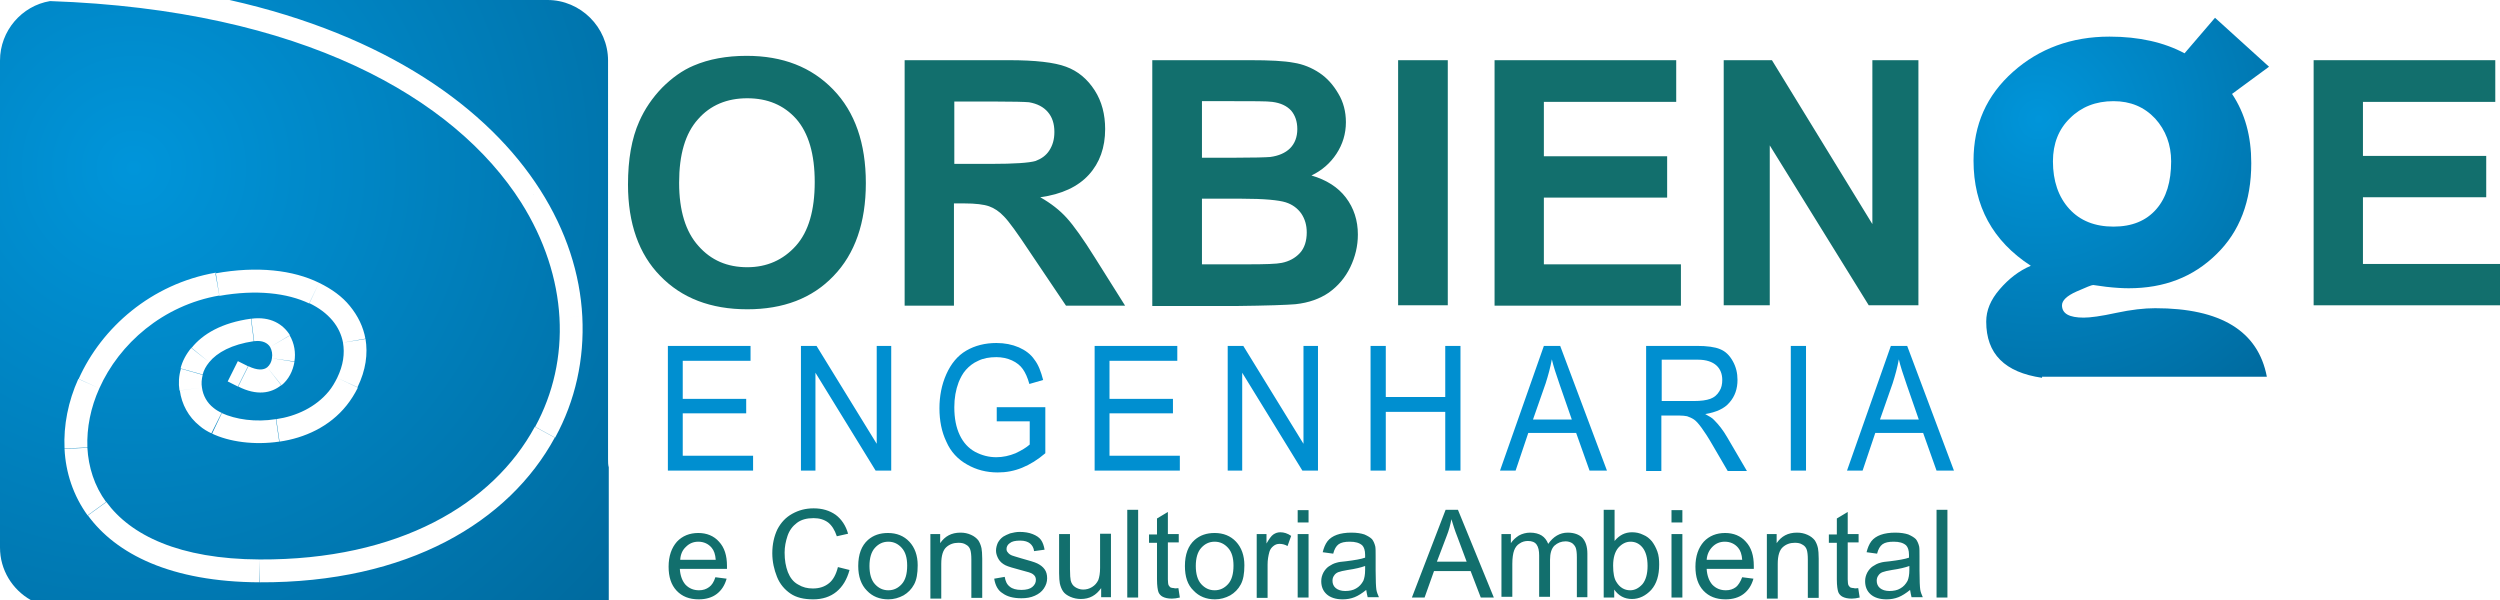 <svg xmlns="http://www.w3.org/2000/svg" xmlns:xlink="http://www.w3.org/1999/xlink" id="Layer_1" x="0px" y="0px" viewBox="0 0 689.5 165.5" style="enable-background:new 0 0 689.5 165.5;" xml:space="preserve">
<style type="text/css">
	.st0{fill-rule:evenodd;clip-rule:evenodd;fill:url(#SVGID_1_);}
	.st1{fill-rule:evenodd;clip-rule:evenodd;fill:url(#SVGID_2_);}
	.st2{fill-rule:evenodd;clip-rule:evenodd;fill:#126F6D;}
	.st3{fill-rule:evenodd;clip-rule:evenodd;fill:#008FD0;}
</style>
<g>
	<radialGradient id="SVGID_1_" cx="36.938" cy="46.332" r="177.044" gradientUnits="userSpaceOnUse">
		<stop offset="0" style="stop-color:#0095DA"></stop>
		<stop offset="1" style="stop-color:#006A9E"></stop>
	</radialGradient>
	<path class="st0" d="M65.6,106.6l-2.8-1.4l2.8-5.6l2.8,1.4L65.6,106.6L65.6,106.6z M167.9,128.9c-0.2-0.7-0.2-1.5-0.2-2.3V16.7   C167.7,7.5,160.1,0,151,0H63.3c43.2,9.7,71.3,29.8,85.7,52.4l-5.3,3.4C125.4,27,83.3,2.7,13.8,0.3C6,1.6,0,8.5,0,16.7V151   c0,6.2,3.4,11.6,8.5,14.5h159.4V128.9L167.9,128.9z M68.5,101l-2.8,5.6c5.1,2.6,9.1,1.9,11.9-0.4l-3.9-4.9   C72.7,102.1,71,102.2,68.5,101L68.5,101z M73.7,101.3c0.7-0.6,1.2-1.5,1.3-2.5l6.2,1c-0.4,2.5-1.6,4.9-3.6,6.5L73.7,101.3   L73.7,101.3z M75,98.8c0.2-1.1,0-2.2-0.5-3.1l5.4-3.2c1.3,2.2,1.7,4.8,1.3,7.2L75,98.8L75,98.8z M74.5,95.7   c-0.7-1.1-2.1-1.9-4.4-1.6l-0.8-6.2c5.3-0.7,8.8,1.5,10.7,4.6L74.5,95.7L74.5,95.7z M70,94.1l-0.8-6.2c-8,1.1-13.3,4.2-16.4,8.1   l4.9,3.9C59.9,97.2,63.9,95,70,94.1L70,94.1z M57.7,99.9c-0.9,1.1-1.5,2.2-1.8,3.4l-6.1-1.7c0.5-2,1.5-3.9,3-5.7L57.7,99.9   L57.7,99.9z M55.9,103.4c-0.3,1.2-0.4,2.4-0.2,3.5l-6.2,0.8c-0.3-2-0.2-4,0.4-6L55.9,103.4L55.9,103.4z M55.7,106.9   c0.3,2.2,1.4,4.2,3.2,5.6l-3.9,4.9c-3-2.4-4.9-5.9-5.4-9.7L55.7,106.9L55.7,106.9z M58.9,112.5c0.6,0.5,1.4,1,2.3,1.4l-2.7,5.7   c-1.3-0.6-2.5-1.3-3.5-2.2L58.9,112.5L58.9,112.5z M61.1,113.9c3.9,1.8,9.4,2.6,15,1.7l0.9,6.2c-6.8,1-13.8,0.1-18.7-2.3   L61.1,113.9L61.1,113.9z M76.2,115.6c5.5-0.8,10.9-3.3,14.5-7.7l4.9,3.9c-4.7,5.9-11.6,9-18.5,10L76.2,115.6L76.2,115.6z    M90.7,107.9c0.9-1.1,1.6-2.3,2.3-3.7l5.7,2.7c-0.9,1.8-1.9,3.4-3.1,4.9L90.7,107.9L90.7,107.9z M93,104.2c1.7-3.5,2.1-6.7,1.6-9.7   l6.2-1.1c0.7,4.2,0.1,8.7-2.2,13.4L93,104.2L93,104.2z M94.6,94.5c-0.4-2.2-1.4-4.3-2.9-6.1l4.8-4c2.2,2.7,3.7,5.7,4.3,9.1   L94.6,94.5L94.6,94.5z M91.7,88.4c-1.6-1.9-3.7-3.5-6.4-4.8L88,78c3.5,1.7,6.4,3.8,8.5,6.4L91.7,88.4L91.7,88.4z M85.3,83.7   c-6.1-2.9-14.6-3.9-24.8-2.1l-1.1-6.2C71,73.3,80.9,74.5,88,78L85.3,83.7L85.3,83.7z M60.5,81.5c-15.6,2.7-27.6,13.3-33.1,25.6   l-5.7-2.6c6.3-14.1,20-26.2,37.8-29.3L60.5,81.5L60.5,81.5z M27.4,107.1c-2.4,5.3-3.5,10.9-3.3,16.3l-6.3,0.3   c-0.3-6.4,1-13,3.8-19.2L27.4,107.1L27.4,107.1z M24.1,123.5c0.3,5.3,1.9,10.5,5.2,15l-5.1,3.7c-4-5.5-6.1-11.9-6.4-18.4   L24.1,123.5L24.1,123.5z M29.3,138.4c6.7,9.2,20.1,15.8,42.3,15.9l0,6.3c-24.5-0.1-39.6-7.8-47.4-18.5L29.3,138.4L29.3,138.4z    M71.6,154.3c38.4,0.2,64.4-15.3,75.9-36.6l5.5,3c-12.6,23.2-40.5,40.1-81.5,39.9L71.6,154.3L71.6,154.3z M147.6,117.7   c5-9.2,7.3-19.5,6.7-30.1l6.3-0.3c0.6,11.7-1.9,23.2-7.5,33.4L147.6,117.7L147.6,117.7z M154.3,87.6c-0.6-10.6-4.1-21.5-10.6-31.8   l5.3-3.4c7.2,11.3,11,23.2,11.6,34.9L154.3,87.6z"></path>
	<radialGradient id="SVGID_2_" cx="562.234" cy="32.883" r="95.569" gradientUnits="userSpaceOnUse">
		<stop offset="0" style="stop-color:#0095DA"></stop>
		<stop offset="1" style="stop-color:#006A9E"></stop>
	</radialGradient>
	<path class="st1" d="M563.2,104.2c-10.3-1.5-15.4-6.6-15.4-15.5c0-3.1,1.2-6,3.7-8.9c2.5-2.9,5.3-5.1,8.6-6.5   c-10.5-6.8-15.8-16.5-15.8-29c0-9.9,3.6-18,10.9-24.5c7.2-6.4,16.1-9.7,26.6-9.7c8.2,0,15.1,1.6,20.7,4.6l8.4-9.8l14.9,13.5   l-10.2,7.5c3.6,5.4,5.3,11.7,5.3,19.1c0,10.5-3.2,18.9-9.6,25.1c-6.4,6.3-14.4,9.4-24.2,9.4c-1.5,0-3.6-0.1-6.2-0.4l-3.6-0.5   c-0.4,0-1.9,0.6-4.6,1.8c-2.7,1.2-4,2.5-4,3.8c0,2.3,2,3.4,6,3.4c1.8,0,4.8-0.4,8.9-1.3c4.2-0.9,7.8-1.3,10.8-1.3   c18.1,0,28.4,6.3,30.8,18.9H563.2L563.2,104.2z M566.2,44.5c0,5.4,1.5,9.8,4.5,13.1c3,3.3,7.1,4.9,12.2,4.9c5.1,0,9-1.6,11.8-4.8   c2.8-3.2,4.1-7.6,4.1-13.2c0-4.6-1.5-8.6-4.4-11.8c-3-3.2-6.8-4.8-11.5-4.8c-4.9,0-8.9,1.6-12,4.7   C567.8,35.6,566.2,39.6,566.2,44.5z"></path>
	<path class="st2" d="M173.2,50.9c0-6.9,1-12.7,3.1-17.4c1.5-3.4,3.6-6.5,6.3-9.3c2.7-2.7,5.6-4.8,8.7-6.1c4.2-1.8,9.1-2.7,14.6-2.7   c10,0,17.9,3.1,23.9,9.3c6,6.2,9,14.8,9,25.8c0,10.9-3,19.5-8.9,25.6c-5.9,6.2-13.9,9.2-23.8,9.2c-10.1,0-18.1-3.1-24-9.2   C176.2,70.1,173.2,61.6,173.2,50.9L173.2,50.9z M187.3,50.4c0,7.7,1.8,13.5,5.3,17.4c3.5,4,8,5.9,13.5,5.9c5.4,0,9.9-2,13.4-5.9   c3.5-3.9,5.2-9.8,5.2-17.6c0-7.7-1.7-13.5-5.1-17.4c-3.4-3.8-7.9-5.7-13.5-5.7c-5.6,0-10.2,1.9-13.6,5.8   C189,36.8,187.3,42.6,187.3,50.4L187.3,50.4z M249.5,84.3V16.6h28.8c7.2,0,12.5,0.6,15.7,1.8c3.3,1.2,5.9,3.4,7.9,6.5   c2,3.1,2.9,6.7,2.9,10.7c0,5.1-1.5,9.3-4.5,12.6c-3,3.3-7.5,5.4-13.4,6.2c3,1.7,5.4,3.6,7.3,5.7c1.9,2.1,4.5,5.7,7.8,11l8.3,13.2   H294l-9.9-14.7c-3.5-5.3-5.9-8.6-7.2-9.9c-1.3-1.4-2.7-2.3-4.1-2.8c-1.4-0.5-3.7-0.8-6.9-0.8h-2.8v28.2H249.5L249.5,84.3z    M263.2,45.2h10.1c6.6,0,10.6-0.3,12.3-0.8c1.6-0.6,2.9-1.5,3.8-2.9c0.9-1.4,1.4-3,1.4-5.1c0-2.3-0.6-4.1-1.8-5.5   c-1.2-1.4-2.9-2.3-5.2-2.7c-1.1-0.1-4.4-0.2-10-0.2h-10.6V45.2L263.2,45.2z M317.8,16.6h27c5.4,0,9.4,0.2,12,0.7   c2.6,0.4,5,1.4,7.1,2.8c2.1,1.4,3.8,3.3,5.2,5.7c1.4,2.3,2.1,5,2.1,7.9c0,3.2-0.9,6.1-2.6,8.7c-1.7,2.6-4,4.6-6.9,6   c4.1,1.2,7.3,3.2,9.5,6.1c2.2,2.9,3.3,6.3,3.3,10.2c0,3.1-0.7,6.1-2.1,9c-1.4,2.9-3.4,5.2-5.9,7c-2.5,1.7-5.5,2.8-9.2,3.2   c-2.3,0.2-7.8,0.4-16.5,0.5h-23V16.6L317.8,16.6z M331.5,27.9v15.6h8.9c5.3,0,8.6-0.1,9.9-0.2c2.3-0.3,4.2-1.1,5.5-2.4   c1.3-1.3,2-3.1,2-5.3c0-2.1-0.6-3.8-1.7-5.1c-1.2-1.3-2.9-2.1-5.2-2.4c-1.4-0.2-5.2-0.2-11.7-0.2H331.5L331.5,27.9z M331.5,54.8   v18.1h12.6c4.9,0,8-0.1,9.4-0.4c2-0.4,3.7-1.3,5-2.7c1.3-1.4,1.9-3.4,1.9-5.7c0-2-0.5-3.7-1.5-5.2c-1-1.4-2.4-2.5-4.3-3.1   c-1.9-0.6-5.9-1-12.1-1H331.5L331.5,54.8z M385.6,84.3V16.6h13.7v67.6H385.6L385.6,84.3z M412.2,84.3V16.6h50.1v11.5h-36.5v15h34   v11.4h-34v18.4h37.8v11.4H412.2L412.2,84.3z M475.4,84.3V16.6h13.3l27.7,45.2V16.6h12.7v67.6h-13.7l-27.3-44.1v44.1H475.4z"></path>
	<polygon class="st2" points="638.1,84.2 638.1,16.6 688.2,16.6 688.2,28.1 651.7,28.1 651.7,43 685.7,43 685.7,54.4 651.7,54.4    651.7,72.8 689.5,72.8 689.5,84.2  "></polygon>
	<path class="st3" d="M184.2,129.8V95.4H207v4.1h-18.7V110h17.5v4h-17.5v11.7h19.4v4.1H184.2L184.2,129.8z M220.9,129.8V95.4h4.3   l16.6,27v-27h4v34.4h-4.3l-16.6-27v27H220.9L220.9,129.8z M274.9,116.3v-4l13.4,0V125c-2.1,1.8-4.2,3.1-6.4,4   c-2.2,0.9-4.4,1.3-6.7,1.3c-3.1,0-5.9-0.7-8.5-2.2c-2.5-1.4-4.5-3.5-5.7-6.3c-1.3-2.7-1.9-5.8-1.9-9.2c0-3.3,0.6-6.5,1.9-9.4   c1.3-2.9,3.1-5.1,5.5-6.5c2.4-1.4,5.2-2.1,8.3-2.1c2.3,0,4.3,0.4,6.2,1.2c1.8,0.8,3.3,1.9,4.3,3.4c1.1,1.4,1.8,3.3,2.4,5.6   l-3.8,1.1c-0.5-1.8-1.1-3.1-1.8-4.1c-0.7-1-1.7-1.8-3-2.4c-1.3-0.6-2.8-0.9-4.3-0.9c-1.9,0-3.6,0.3-5,1c-1.4,0.6-2.5,1.5-3.4,2.5   c-0.9,1-1.5,2.2-2,3.4c-0.8,2.1-1.2,4.4-1.2,6.9c0,3.1,0.5,5.6,1.5,7.7c1,2.1,2.4,3.6,4.2,4.6c1.9,1,3.8,1.5,5.9,1.5   c1.8,0,3.6-0.4,5.3-1.1c1.7-0.8,3-1.6,3.9-2.4v-6.4H274.9L274.9,116.3z M301.9,129.8V95.4h22.8v4.1h-18.7V110h17.5v4h-17.5v11.7   h19.4v4.1H301.9L301.9,129.8z M338.6,129.8V95.4h4.3l16.6,27v-27h4v34.4h-4.3l-16.6-27v27H338.6L338.6,129.8z M378,129.8V95.4h4.2   v14.1h16.4V95.4h4.2v34.4h-4.2v-16.2h-16.4v16.2H378L378,129.8z M413.7,129.8l12.1-34.4h4.5l12.9,34.4h-4.8l-3.7-10.4h-13.2   l-3.5,10.4H413.7L413.7,129.8z M422.8,115.7h10.7l-3.3-9.5c-1-2.9-1.8-5.3-2.2-7.1c-0.4,2.2-1,4.4-1.7,6.6L422.8,115.7L422.8,115.7   z M454,129.8V95.4h14c2.8,0,5,0.3,6.4,0.9c1.5,0.6,2.6,1.7,3.5,3.3c0.9,1.6,1.3,3.3,1.3,5.2c0,2.4-0.7,4.5-2.2,6.2   c-1.4,1.7-3.7,2.7-6.7,3.2c1.1,0.6,2,1.1,2.5,1.7c1.2,1.2,2.4,2.7,3.5,4.6l5.5,9.4h-5.3l-4.2-7.2c-1.2-2.1-2.2-3.6-3-4.7   c-0.8-1.1-1.5-1.9-2.1-2.3c-0.6-0.4-1.3-0.7-1.9-0.9c-0.5-0.1-1.3-0.2-2.3-0.2h-4.8v15.3H454L454,129.8z M458.2,110.6h9   c1.9,0,3.4-0.2,4.5-0.6c1.1-0.4,1.9-1.1,2.5-2.1c0.6-0.9,0.8-2,0.8-3.1c0-1.6-0.5-3-1.6-4c-1.1-1-2.8-1.6-5.1-1.6h-10V110.6   L458.2,110.6z M493.9,129.8V95.4h4.2v34.4H493.9L493.9,129.8z M509.4,129.8l12.1-34.4h4.5l12.9,34.4h-4.8l-3.7-10.4h-13.2   l-3.5,10.4H509.4L509.4,129.8z M518.5,115.7h10.7l-3.3-9.5c-1-2.9-1.8-5.3-2.2-7.1c-0.4,2.2-1,4.4-1.7,6.6L518.5,115.7z"></path>
	<path class="st2" d="M197.3,159.2l3.1,0.4c-0.5,1.8-1.4,3.2-2.7,4.2c-1.3,1-3,1.5-5,1.5c-2.6,0-4.6-0.8-6.1-2.4   c-1.5-1.6-2.2-3.8-2.2-6.6c0-2.9,0.8-5.2,2.3-6.9c1.5-1.6,3.5-2.4,5.9-2.4c2.3,0,4.3,0.8,5.7,2.4c1.5,1.6,2.2,3.8,2.2,6.7   c0,0.2,0,0.4,0,0.8h-13c0.1,1.9,0.7,3.4,1.6,4.4c1,1,2.2,1.5,3.7,1.5c1.1,0,2-0.3,2.8-0.9C196.3,161.4,196.9,160.5,197.3,159.2   L197.3,159.2z M187.6,154.4h9.8c-0.1-1.5-0.5-2.6-1.1-3.3c-0.9-1.1-2.2-1.7-3.7-1.7c-1.4,0-2.5,0.5-3.4,1.4   C188.2,151.7,187.7,152.9,187.6,154.4L187.6,154.4z M231.1,156.4l3.2,0.8c-0.7,2.6-1.9,4.6-3.6,6c-1.7,1.4-3.9,2.1-6.4,2.1   c-2.6,0-4.7-0.5-6.3-1.6c-1.6-1.1-2.9-2.6-3.7-4.6c-0.8-2-1.3-4.2-1.3-6.5c0-2.5,0.5-4.7,1.4-6.6c1-1.9,2.3-3.3,4.1-4.3   c1.8-1,3.7-1.5,5.9-1.5c2.4,0,4.4,0.6,6.1,1.8c1.6,1.2,2.8,3,3.4,5.2l-3.1,0.7c-0.6-1.8-1.4-3-2.4-3.8c-1.1-0.8-2.4-1.2-4-1.2   c-1.9,0-3.4,0.4-4.6,1.3c-1.2,0.9-2.1,2.1-2.6,3.6c-0.5,1.5-0.8,3-0.8,4.6c0,2.1,0.3,3.8,0.9,5.4c0.6,1.5,1.5,2.7,2.8,3.4   c1.3,0.8,2.6,1.1,4.1,1.1c1.8,0,3.3-0.5,4.5-1.5C229.8,159.9,230.6,158.4,231.1,156.4L231.1,156.4z M236.7,156.1   c0-3.2,0.9-5.6,2.7-7.2c1.5-1.3,3.3-1.9,5.5-1.9c2.4,0,4.4,0.8,5.9,2.4c1.5,1.6,2.3,3.8,2.3,6.5c0,2.3-0.3,4-1,5.3   c-0.7,1.3-1.7,2.3-2.9,3c-1.3,0.7-2.7,1.1-4.2,1.1c-2.4,0-4.4-0.8-5.9-2.4C237.5,161.3,236.7,159,236.7,156.1L236.7,156.1z    M239.8,156.1c0,2.2,0.5,3.9,1.5,5c1,1.1,2.2,1.7,3.7,1.7c1.5,0,2.7-0.6,3.7-1.7c1-1.1,1.5-2.8,1.5-5.1c0-2.2-0.5-3.8-1.5-4.9   c-1-1.1-2.2-1.7-3.7-1.7c-1.5,0-2.7,0.6-3.7,1.7C240.3,152.2,239.8,153.9,239.8,156.1L239.8,156.1z M256.6,164.8v-17.5h2.7v2.5   c1.3-1.9,3.1-2.9,5.6-2.9c1.1,0,2,0.2,2.9,0.6c0.9,0.4,1.5,0.9,2,1.5c0.4,0.6,0.7,1.3,0.9,2.2c0.1,0.6,0.2,1.5,0.2,2.9v10.8h-3   v-10.6c0-1.2-0.1-2.1-0.3-2.7c-0.2-0.6-0.6-1.1-1.2-1.4c-0.6-0.4-1.3-0.5-2.1-0.5c-1.3,0-2.4,0.4-3.3,1.2c-0.9,0.8-1.4,2.3-1.4,4.6   v9.6H256.6L256.6,164.8z M274.2,159.6l2.9-0.5c0.2,1.2,0.6,2.1,1.4,2.7c0.7,0.6,1.8,0.9,3.2,0.9c1.4,0,2.4-0.3,3-0.8   c0.7-0.6,1-1.2,1-2c0-0.7-0.3-1.2-0.9-1.6c-0.4-0.3-1.4-0.6-3-1c-2.2-0.6-3.7-1-4.5-1.4c-0.8-0.4-1.5-1-1.9-1.7   c-0.4-0.7-0.7-1.5-0.7-2.3c0-0.8,0.2-1.5,0.5-2.2c0.4-0.7,0.8-1.2,1.5-1.7c0.5-0.3,1.1-0.6,1.9-0.9c0.8-0.2,1.7-0.4,2.6-0.4   c1.4,0,2.6,0.2,3.6,0.6c1,0.4,1.8,0.9,2.3,1.6c0.5,0.7,0.8,1.6,1,2.7l-2.9,0.4c-0.1-0.9-0.5-1.6-1.1-2.1c-0.6-0.5-1.5-0.8-2.7-0.8   c-1.4,0-2.3,0.2-2.9,0.7c-0.6,0.4-0.9,1-0.9,1.6c0,0.4,0.1,0.7,0.4,1c0.2,0.3,0.6,0.6,1.1,0.8c0.3,0.1,1.2,0.4,2.6,0.8   c2.1,0.6,3.6,1,4.4,1.4c0.8,0.4,1.5,0.9,2,1.6c0.5,0.7,0.7,1.5,0.7,2.5c0,1-0.3,1.9-0.9,2.8c-0.6,0.9-1.4,1.5-2.5,2   c-1.1,0.5-2.3,0.7-3.7,0.7c-2.3,0-4-0.5-5.2-1.4C275.3,162.9,274.5,161.5,274.2,159.6L274.2,159.6z M303.7,164.8v-2.6   c-1.4,2-3.2,3-5.6,3c-1,0-2-0.2-2.9-0.6c-0.9-0.4-1.6-0.9-2-1.5c-0.4-0.6-0.7-1.3-0.9-2.2c-0.1-0.6-0.2-1.5-0.2-2.8v-10.8h3v9.7   c0,1.6,0.1,2.6,0.2,3.1c0.2,0.8,0.6,1.4,1.2,1.8c0.6,0.4,1.4,0.7,2.2,0.7c0.9,0,1.7-0.2,2.5-0.7c0.8-0.5,1.3-1.1,1.7-1.9   c0.3-0.8,0.5-1.9,0.5-3.4v-9.4h3v17.5H303.7L303.7,164.8z M310.9,164.8v-24.2h3v24.2H310.9L310.9,164.8z M325,162.2l0.4,2.6   c-0.8,0.2-1.6,0.3-2.2,0.3c-1.1,0-1.9-0.2-2.5-0.5c-0.6-0.3-1-0.8-1.2-1.3c-0.2-0.6-0.4-1.7-0.4-3.5v-10.1h-2.2v-2.3h2.2V143l3-1.8   v6.1h3v2.3h-3v10.2c0,0.8,0.1,1.4,0.2,1.6c0.1,0.2,0.3,0.4,0.5,0.6c0.2,0.1,0.6,0.2,1,0.2C324,162.3,324.4,162.3,325,162.2   L325,162.2z M326.8,156.1c0-3.2,0.9-5.6,2.7-7.2c1.5-1.3,3.3-1.9,5.5-1.9c2.4,0,4.4,0.8,5.9,2.4c1.5,1.6,2.3,3.8,2.3,6.5   c0,2.3-0.3,4-1,5.3c-0.7,1.3-1.7,2.3-2.9,3c-1.3,0.7-2.7,1.1-4.2,1.1c-2.4,0-4.4-0.8-5.9-2.4C327.5,161.3,326.8,159,326.8,156.1   L326.8,156.1z M329.8,156.1c0,2.2,0.5,3.9,1.5,5c1,1.1,2.2,1.7,3.7,1.7c1.5,0,2.7-0.6,3.7-1.7c1-1.1,1.5-2.8,1.5-5.1   c0-2.2-0.5-3.8-1.5-4.9c-1-1.1-2.2-1.7-3.7-1.7c-1.5,0-2.7,0.6-3.7,1.7C330.3,152.2,329.8,153.9,329.8,156.1L329.8,156.1z    M346.6,164.8v-17.5h2.7v2.6c0.7-1.2,1.3-2.1,1.9-2.5c0.6-0.4,1.2-0.6,1.9-0.6c1,0,2,0.3,3,1l-1,2.8c-0.7-0.4-1.4-0.6-2.2-0.6   c-0.7,0-1.2,0.2-1.7,0.6c-0.5,0.4-0.9,0.9-1.1,1.6c-0.3,1.1-0.5,2.2-0.5,3.5v9.2H346.6L346.6,164.8z M357.9,144.1v-3.4h3v3.4H357.9   L357.9,144.1z M357.9,164.8v-17.5h3v17.5H357.9L357.9,164.8z M376.8,162.7c-1.1,0.9-2.2,1.6-3.2,2c-1,0.4-2.1,0.6-3.3,0.6   c-1.9,0-3.4-0.5-4.4-1.4c-1-0.9-1.5-2.1-1.5-3.6c0-0.9,0.2-1.6,0.6-2.4c0.4-0.7,0.9-1.3,1.5-1.7c0.6-0.4,1.3-0.8,2.1-1   c0.6-0.2,1.5-0.3,2.6-0.4c2.4-0.3,4.2-0.6,5.3-1c0-0.4,0-0.7,0-0.8c0-1.2-0.3-2.1-0.8-2.6c-0.8-0.7-1.9-1-3.4-1   c-1.4,0-2.4,0.2-3.1,0.7c-0.7,0.5-1.2,1.4-1.5,2.6l-2.9-0.4c0.3-1.2,0.7-2.2,1.3-3c0.6-0.8,1.5-1.4,2.6-1.8c1.1-0.4,2.5-0.6,4-0.6   c1.5,0,2.7,0.2,3.6,0.5c0.9,0.4,1.6,0.8,2.1,1.3c0.4,0.5,0.7,1.2,0.9,2c0.1,0.5,0.1,1.4,0.1,2.7v4c0,2.8,0.1,4.5,0.2,5.2   c0.1,0.7,0.4,1.4,0.7,2.1h-3.1C377.1,164.2,376.9,163.5,376.8,162.7L376.8,162.7z M376.5,156.1c-1.1,0.4-2.7,0.8-4.8,1.1   c-1.2,0.2-2.1,0.4-2.6,0.6c-0.5,0.2-0.9,0.5-1.2,1c-0.3,0.4-0.4,0.9-0.4,1.4c0,0.8,0.3,1.5,0.9,2c0.6,0.5,1.5,0.8,2.6,0.8   c1.1,0,2.2-0.2,3-0.7c0.9-0.5,1.5-1.2,2-2.1c0.3-0.7,0.5-1.7,0.5-3V156.1L376.5,156.1z M389.4,164.8l9.3-24.2h3.4l9.9,24.2h-3.6   l-2.8-7.3h-10.1l-2.6,7.3H389.4L389.4,164.8z M396.3,154.9h8.2l-2.5-6.7c-0.8-2-1.3-3.7-1.7-5c-0.3,1.6-0.7,3.1-1.3,4.6   L396.3,154.9L396.3,154.9z M414.1,164.8v-17.5h2.6v2.5c0.6-0.9,1.3-1.5,2.2-2.1c0.9-0.5,2-0.8,3.1-0.8c1.3,0,2.4,0.3,3.2,0.8   c0.8,0.5,1.4,1.3,1.8,2.3c1.4-2,3.2-3.1,5.4-3.1c1.7,0,3.1,0.5,4,1.4c0.9,1,1.4,2.4,1.4,4.4v12h-2.9v-11c0-1.2-0.1-2-0.3-2.6   c-0.2-0.5-0.5-0.9-1-1.3c-0.5-0.3-1.1-0.5-1.8-0.5c-1.2,0-2.2,0.4-3.1,1.2c-0.8,0.8-1.2,2.1-1.2,3.9v10.2h-3v-11.4   c0-1.3-0.2-2.3-0.7-3c-0.5-0.7-1.3-1-2.4-1c-0.8,0-1.6,0.2-2.3,0.7c-0.7,0.4-1.2,1.1-1.5,1.9c-0.3,0.8-0.5,2.1-0.5,3.7v9.1H414.1   L414.1,164.8z M445,164.8h-2.7v-24.2h3v8.6c1.3-1.6,2.9-2.4,4.8-2.4c1.1,0,2.1,0.2,3.1,0.7c1,0.4,1.7,1,2.4,1.8   c0.6,0.8,1.1,1.7,1.5,2.8c0.4,1.1,0.5,2.3,0.5,3.6c0,3-0.7,5.3-2.2,7c-1.5,1.6-3.3,2.5-5.3,2.5c-2.1,0-3.7-0.9-4.9-2.6V164.8   L445,164.8z M444.9,156c0,2.1,0.3,3.6,0.9,4.5c0.9,1.5,2.2,2.3,3.8,2.3c1.3,0,2.4-0.6,3.4-1.7c0.9-1.1,1.4-2.8,1.4-5   c0-2.3-0.5-4-1.4-5.1c-0.9-1.1-2-1.6-3.3-1.6c-1.3,0-2.4,0.6-3.4,1.7C445.4,152.2,444.9,153.8,444.9,156L444.9,156z M461,144.1   v-3.4h3v3.4H461L461,144.1z M461,164.8v-17.5h3v17.5H461L461,164.8z M480.5,159.2l3.1,0.4c-0.5,1.8-1.4,3.2-2.7,4.2   c-1.3,1-3,1.5-5,1.5c-2.6,0-4.6-0.8-6.1-2.4c-1.5-1.6-2.2-3.8-2.2-6.6c0-2.9,0.8-5.2,2.3-6.9c1.5-1.6,3.5-2.4,5.9-2.4   c2.3,0,4.3,0.8,5.7,2.4c1.5,1.6,2.2,3.8,2.2,6.7c0,0.2,0,0.4,0,0.8h-13c0.1,1.9,0.7,3.4,1.6,4.4c1,1,2.2,1.5,3.7,1.5   c1.1,0,2-0.3,2.8-0.9C479.4,161.4,480,160.5,480.5,159.2L480.5,159.2z M470.7,154.4h9.8c-0.1-1.5-0.5-2.6-1.1-3.3   c-0.9-1.1-2.2-1.7-3.7-1.7c-1.4,0-2.5,0.5-3.4,1.4C471.4,151.7,470.8,152.9,470.7,154.4L470.7,154.4z M487.3,164.8v-17.5h2.7v2.5   c1.3-1.9,3.1-2.9,5.6-2.9c1.1,0,2,0.2,2.9,0.6c0.9,0.4,1.5,0.9,2,1.5c0.4,0.6,0.7,1.3,0.9,2.2c0.1,0.6,0.2,1.5,0.2,2.9v10.8h-3   v-10.6c0-1.2-0.1-2.1-0.3-2.7c-0.2-0.6-0.6-1.1-1.2-1.4c-0.6-0.4-1.3-0.5-2.1-0.5c-1.3,0-2.4,0.4-3.3,1.2c-0.9,0.8-1.4,2.3-1.4,4.6   v9.6H487.3L487.3,164.8z M512.5,162.2l0.4,2.6c-0.8,0.2-1.6,0.3-2.2,0.3c-1.1,0-1.9-0.2-2.5-0.5c-0.6-0.3-1-0.8-1.2-1.3   c-0.2-0.6-0.4-1.7-0.4-3.5v-10.1h-2.2v-2.3h2.2V143l3-1.8v6.1h3v2.3h-3v10.2c0,0.8,0.1,1.4,0.2,1.6c0.1,0.2,0.3,0.4,0.5,0.6   c0.2,0.1,0.6,0.2,1,0.2C511.5,162.3,512,162.3,512.5,162.2L512.5,162.2z M526.8,162.7c-1.1,0.9-2.2,1.6-3.2,2   c-1,0.4-2.1,0.6-3.3,0.6c-1.9,0-3.4-0.5-4.4-1.4c-1-0.9-1.5-2.1-1.5-3.6c0-0.9,0.2-1.6,0.6-2.4c0.4-0.7,0.9-1.3,1.5-1.7   c0.6-0.4,1.3-0.8,2.1-1c0.6-0.2,1.5-0.3,2.6-0.4c2.4-0.3,4.2-0.6,5.3-1c0-0.4,0-0.7,0-0.8c0-1.2-0.3-2.1-0.8-2.6   c-0.8-0.7-1.9-1-3.4-1c-1.4,0-2.4,0.2-3.1,0.7c-0.7,0.5-1.2,1.4-1.5,2.6l-2.9-0.4c0.3-1.2,0.7-2.2,1.3-3c0.6-0.8,1.5-1.4,2.6-1.8   c1.1-0.4,2.5-0.6,4-0.6c1.5,0,2.7,0.2,3.6,0.5c0.9,0.4,1.6,0.8,2.1,1.3c0.4,0.5,0.7,1.2,0.9,2c0.1,0.5,0.1,1.4,0.1,2.7v4   c0,2.8,0.1,4.5,0.2,5.2c0.1,0.7,0.4,1.4,0.7,2.1h-3.1C527.1,164.2,526.9,163.5,526.8,162.7L526.8,162.7z M526.6,156.1   c-1.1,0.4-2.7,0.8-4.8,1.1c-1.2,0.2-2.1,0.4-2.6,0.6c-0.5,0.2-0.9,0.5-1.2,1c-0.3,0.4-0.4,0.9-0.4,1.4c0,0.8,0.3,1.5,0.9,2   c0.6,0.5,1.5,0.8,2.6,0.8c1.1,0,2.2-0.2,3-0.7c0.9-0.5,1.5-1.2,2-2.1c0.3-0.7,0.5-1.7,0.5-3V156.1L526.6,156.1z M534.1,164.8v-24.2   h3v24.2H534.1z"></path>
</g>
</svg>